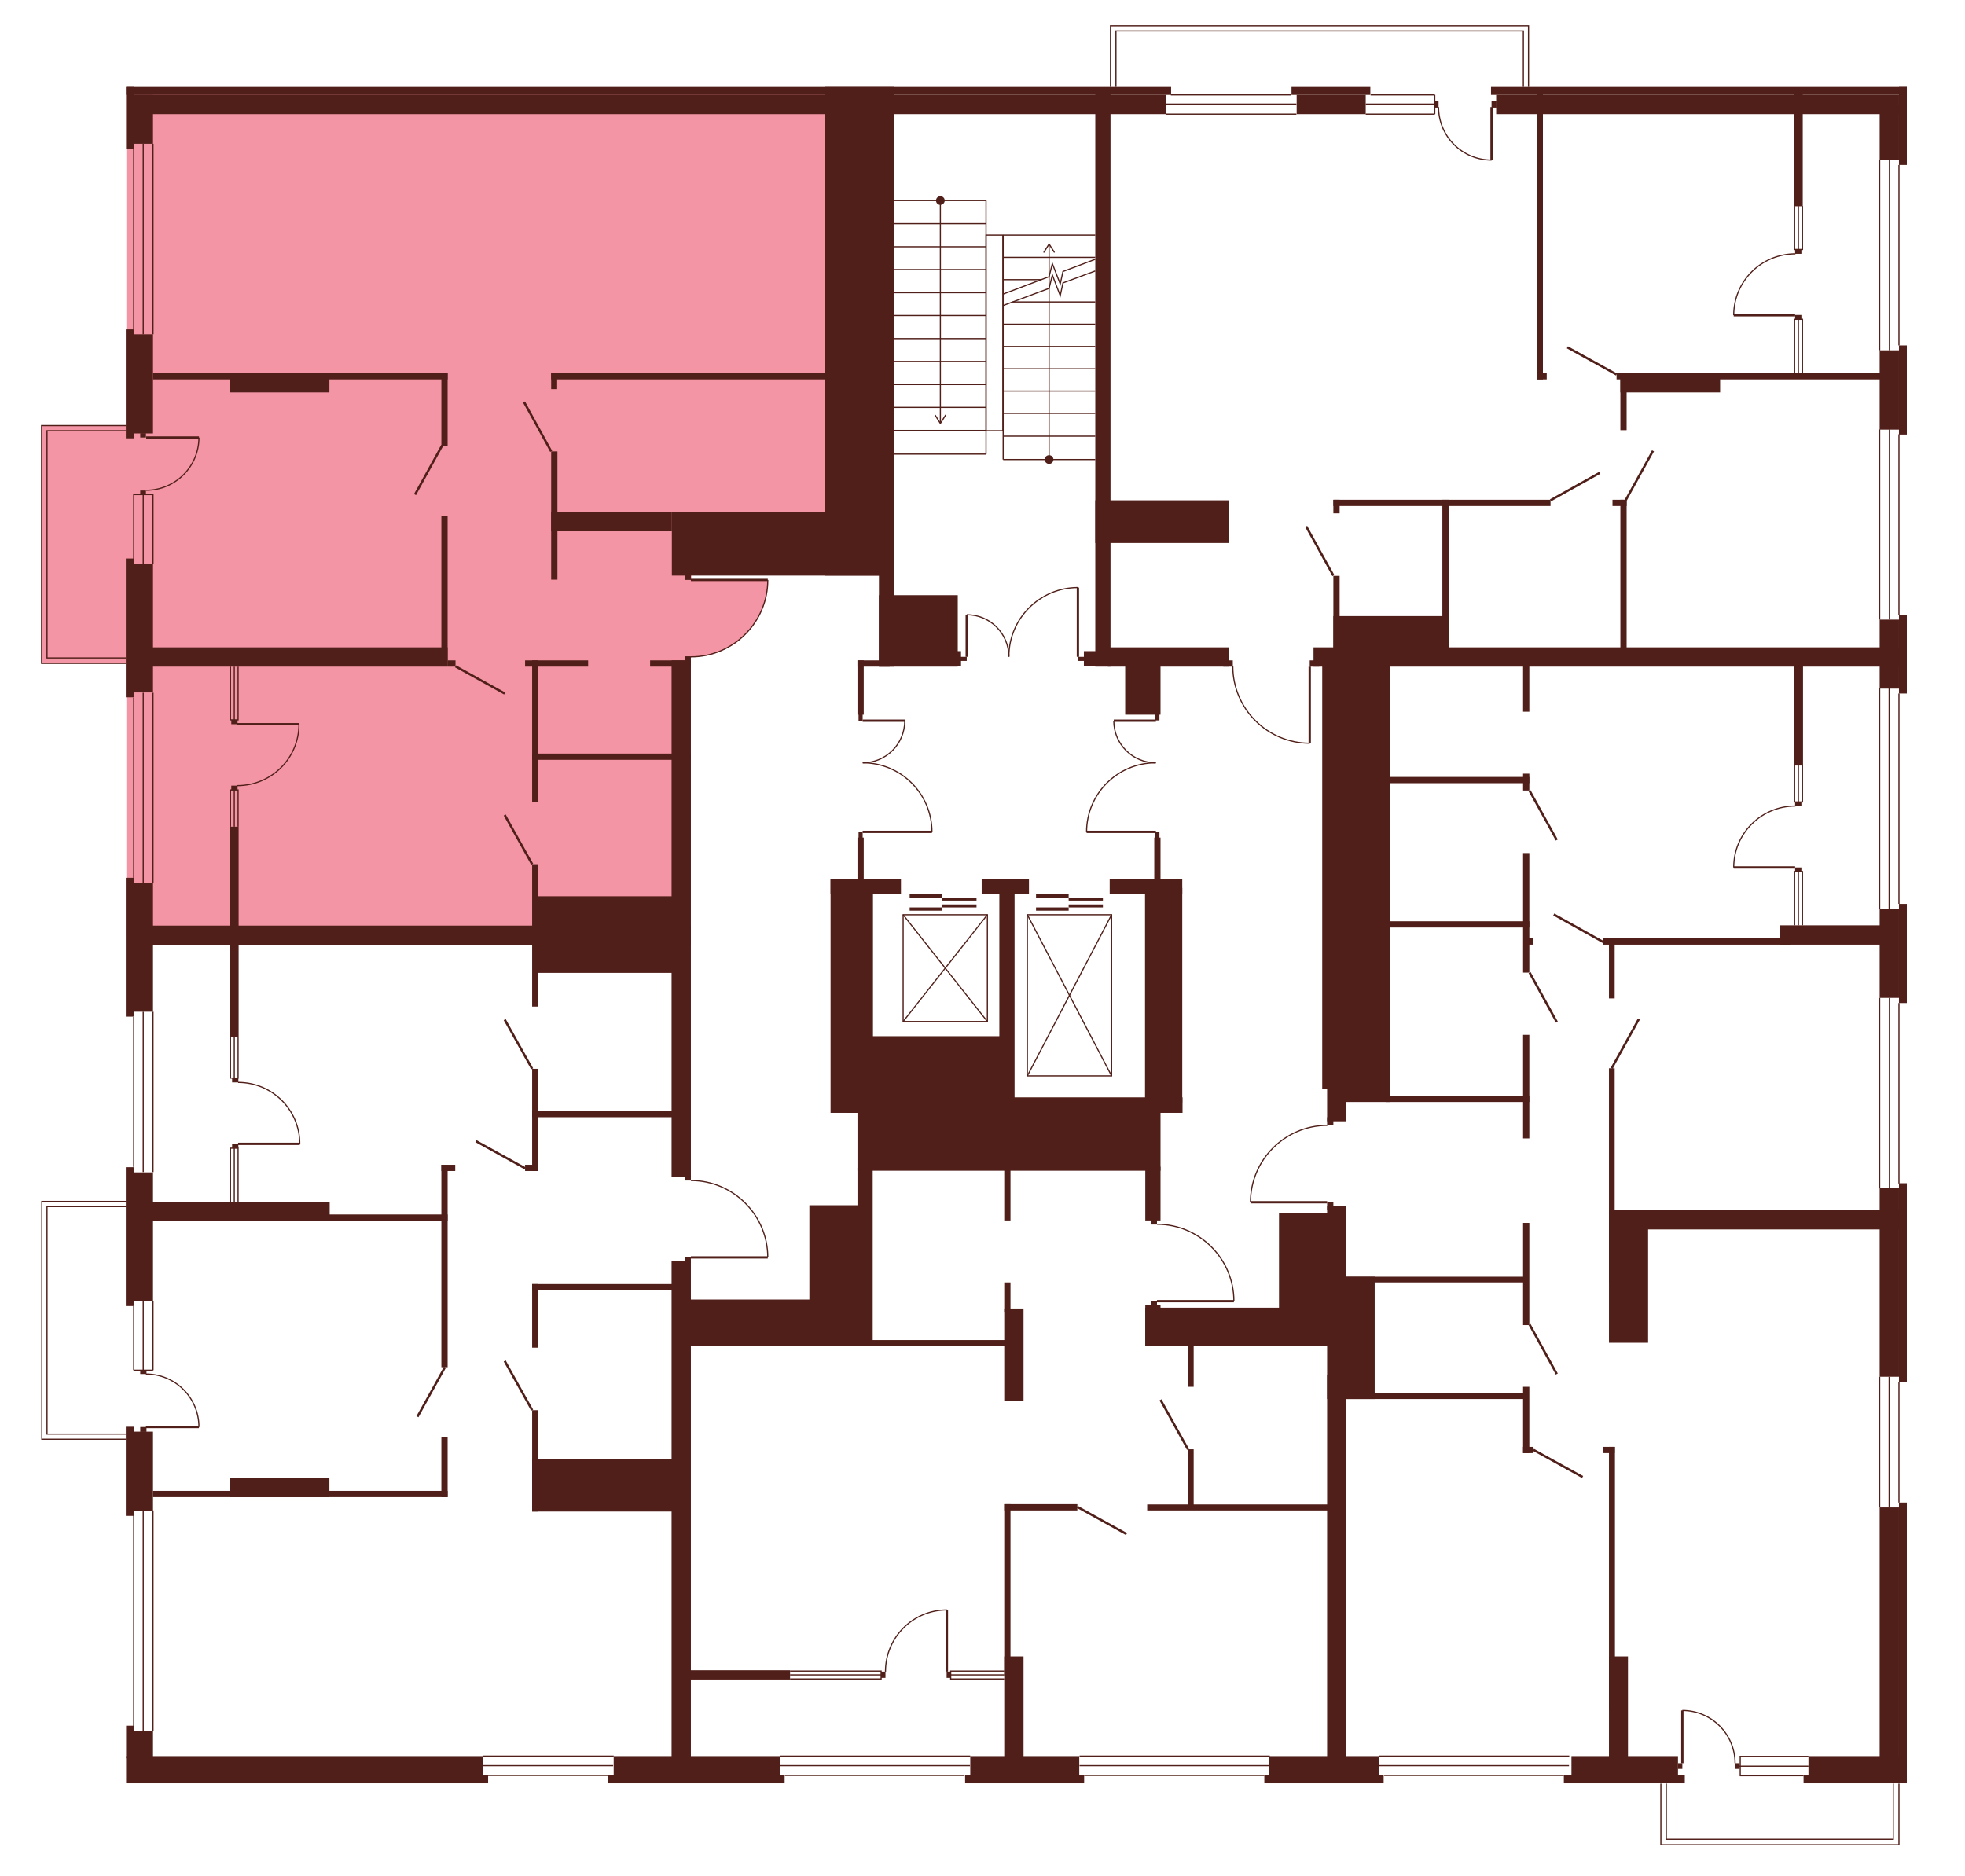 <?xml version="1.0" encoding="utf-8"?>
<!-- Generator: Adobe Illustrator 27.9.0, SVG Export Plug-In . SVG Version: 6.00 Build 0)  -->
<svg version="1.1" xmlns="http://www.w3.org/2000/svg" xmlns:xlink="http://www.w3.org/1999/xlink" x="0px" y="0px"
	 viewBox="0 0 723 690.3" style="enable-background:new 0 0 723 690.3;" xml:space="preserve">
<style type="text/css">
	.st0{display:none;fill:#F495A6;}
	.st1{fill:#F495A6;}
	.st2{fill:#511F19;}
	.st3{fill:none;stroke:#511F19;stroke-width:0.85;stroke-miterlimit:10;}
	.st4{fill:none;stroke:#511F19;stroke-width:0.425;stroke-miterlimit:10;}
</style>
<g id="Layer_4">
	<path id="_x32_Б3" class="st0" d="M405.9,32.2h295.8v210.6H485.5v2.7H482v28.3c0,0-9.9,0.2-17.4-6c-7.5-6.2-9.3-13-9.3-13
		s-2-6.3-1.5-9v-2.5h-47.8V32.2z"/>
	<path id="_x33_А3" class="st0" d="M495.3,400.3l2.1-158.4h204.3v414.4H492.6l-0.1-209.8h-4v-3.8l-28.3-0.2c0,0-0.4-5.9,3-12.8
		c3.5-6.9,9.6-10.8,9.6-10.8s6.9-4.9,15.2-4.7l2.7,0v-14H495.3z"/>
	<path id="_x31_А3" class="st0" d="M454.1,478.9h-28.3V490H492v166.3H250.8V485.7h67.3v-59.5h107.7l0,24.4c0,0,9.2-0.4,16.8,5.5
		c7.6,5.8,9.8,13,9.8,13S454.4,475.2,454.1,478.9z"/>
	<path id="_x32_B3" class="st0" d="M252.1,464.8l-1.3,191.5H46.5V344.1h204.3v86.8l3.5,1.9v1.7c0,0,7.4-0.2,13.5,3.5
		c6.1,3.7,8.7,7.4,8.7,7.4s4,5.2,4.7,9c0.7,3.8,1.3,4.3,1.3,8.2l-28.3,0.2L252.1,464.8z"/>
	<path id="_x32_А3" class="st1" d="M250.3,278.6v65.5H46.5v-312h267.4V198h-59.5v15.3l28.1,0.2c0,0,0.6,4.6-2.2,11.2
		c-2.8,6.6-8.6,11.2-8.6,11.2s-5,3.9-11.4,5.3c0,0-3.8,0.6-5.9,0.6l-1.8,1.3L250.3,278.6z"/>
	<polygon class="st0" points="408.6,37.3 408.6,9.5 562.4,9.5 562.4,39.4 	"/>
	<polygon class="st0" points="698.7,653.4 698.7,678.8 611.1,678.8 611.1,650.9 	"/>
	<rect x="15.4" y="442.1" class="st0" width="36.2" height="87.5"/>
	<rect x="15.3" y="156.6" class="st1" width="36.3" height="87.5"/>
</g>
<g id="СТЕНЫ">
	<g>
		<rect x="51.6" y="525.1" class="st2" width="2.3" height="1.8"/>
		<rect x="51.6" y="504.1" class="st2" width="2.3" height="1.5"/>
		<g>
			<line class="st3" x1="53.7" y1="525.1" x2="73.2" y2="525.1"/>
			<path class="st4" d="M73.2,525.1c0-10.8-8.7-19.5-19.5-19.5"/>
		</g>
	</g>
	<rect x="49.2" y="34.9" class="st2" width="7.1" height="18"/>
	<rect x="46.4" y="32" class="st2" width="2.9" height="22.8"/>
	<rect x="46.4" y="32" class="st2" width="384.5" height="2.9"/>
	<rect x="49.2" y="34.9" class="st2" width="379.8" height="7.1"/>
	<rect x="477.1" y="34.9" class="st2" width="25.4" height="7.1"/>
	<rect x="475.2" y="32" class="st2" width="29" height="2.9"/>
	<rect x="550.5" y="34.9" class="st2" width="148.2" height="7.1"/>
	<rect x="548.6" y="32" class="st2" width="153" height="2.9"/>
	<rect x="691.6" y="38.7" class="st2" width="7.1" height="20.2"/>
	<rect x="691.6" y="128.9" class="st2" width="7.1" height="29.2"/>
	<rect x="698.7" y="32" class="st2" width="2.9" height="28.7"/>
	<rect x="698.7" y="127.1" class="st2" width="2.9" height="32.8"/>
	<rect x="691.6" y="228" class="st2" width="7.1" height="25.4"/>
	<rect x="698.7" y="226.2" class="st2" width="2.9" height="29"/>
	<rect x="691.6" y="334.4" class="st2" width="7.1" height="32.8"/>
	<rect x="698.7" y="332.6" class="st2" width="2.9" height="36.5"/>
	<rect x="691.6" y="437.2" class="st2" width="7.1" height="69.4"/>
	<rect x="698.7" y="435.4" class="st2" width="2.9" height="73.1"/>
	<rect x="691.6" y="554.7" class="st2" width="7.1" height="98.6"/>
	<rect x="698.7" y="552.9" class="st2" width="2.9" height="103.2"/>
	<rect x="665.4" y="646.2" class="st2" width="33.3" height="7.1"/>
	<rect x="663.6" y="653.3" class="st2" width="38" height="2.9"/>
	<rect x="578.2" y="646.2" class="st2" width="39.2" height="7.1"/>
	<rect x="575.4" y="653.3" class="st2" width="44.5" height="2.9"/>
	<rect x="467" y="646.2" class="st2" width="40.3" height="7.1"/>
	<rect x="357" y="646.2" class="st2" width="40.1" height="7.1"/>
	<rect x="465.2" y="653.3" class="st2" width="43.9" height="2.9"/>
	<rect x="355.1" y="653.3" class="st2" width="43.8" height="2.9"/>
	<rect x="225.8" y="646.2" class="st2" width="61.2" height="7.1"/>
	<rect x="223.8" y="653.3" class="st2" width="64.9" height="2.9"/>
	<rect x="46.4" y="646.2" class="st2" width="131.2" height="7.1"/>
	<rect x="46.4" y="653.3" class="st2" width="133.2" height="2.9"/>
	<rect x="46.3" y="525" class="st2" width="2.9" height="32.8"/>
	<rect x="49.2" y="526.8" class="st2" width="7.1" height="29.1"/>
	<rect x="49.2" y="636.9" class="st2" width="7.1" height="19.2"/>
	<rect x="46.3" y="323" class="st2" width="2.9" height="51.1"/>
	<rect x="49.2" y="324.8" class="st2" width="7.1" height="47.5"/>
	<rect x="46.3" y="121.2" class="st2" width="2.9" height="40.1"/>
	<rect x="49.2" y="123" class="st2" width="7.1" height="36.5"/>
	<rect x="46.3" y="429.5" class="st2" width="2.9" height="51.1"/>
	<rect x="49.2" y="431.4" class="st2" width="7.1" height="47.4"/>
	<rect x="46.3" y="205.5" class="st2" width="2.9" height="51.1"/>
	<rect x="49.2" y="207.4" class="st2" width="7.1" height="47.4"/>
	<rect x="51.6" y="159.4" class="st2" width="2.1" height="1.6"/>
	<rect x="51.6" y="180.5" class="st2" width="2.1" height="1.6"/>
	<polyline class="st4" points="49.2,205.6 49.2,182 56.3,182 56.3,207.4 	"/>
	<line class="st4" x1="698.7" y1="369.1" x2="698.7" y2="435.5"/>
	<line class="st4" x1="691.6" y1="437.3" x2="691.6" y2="367.2"/>
	<polyline class="st4" points="46.3,529.6 15.4,529.6 15.4,442.1 46.4,442.1 	"/>
	<polyline class="st4" points="46.4,444 17.3,444 17.3,527.7 46.3,527.7 	"/>
	<polyline class="st4" points="46.3,244.1 15.3,244.1 15.3,156.6 46.4,156.6 	"/>
	<polyline class="st4" points="46.4,158.5 17.3,158.5 17.3,242.1 46.3,242.1 	"/>
	<line class="st4" x1="52.7" y1="207.4" x2="52.7" y2="182"/>
	<line class="st4" x1="49.2" y1="54.7" x2="49.2" y2="121.1"/>
	<line class="st4" x1="52.7" y1="52.9" x2="52.7" y2="123"/>
	<line class="st4" x1="56.3" y1="52.9" x2="56.3" y2="123"/>
	<line class="st4" x1="49.2" y1="256.7" x2="49.2" y2="323"/>
	<line class="st4" x1="52.7" y1="254.9" x2="52.7" y2="324.9"/>
	<line class="st4" x1="56.3" y1="254.9" x2="56.3" y2="324.9"/>
	<line class="st4" x1="49.2" y1="374.2" x2="49.2" y2="429.4"/>
	<line class="st4" x1="52.7" y1="372.3" x2="52.7" y2="431.3"/>
	<line class="st4" x1="56.3" y1="372.3" x2="56.3" y2="431.3"/>
	<line class="st4" x1="49.2" y1="480.6" x2="49.2" y2="504.2"/>
	<line class="st4" x1="52.7" y1="478.8" x2="52.7" y2="504.2"/>
	<line class="st4" x1="56.3" y1="478.8" x2="56.3" y2="504.2"/>
	<line class="st4" x1="49.2" y1="532.1" x2="49.2" y2="636.9"/>
	<line class="st4" x1="52.7" y1="555.8" x2="52.7" y2="636.9"/>
	<line class="st4" x1="56.3" y1="555.8" x2="56.3" y2="636.9"/>
	<line class="st4" x1="177.6" y1="646.2" x2="225.8" y2="646.2"/>
	<line class="st4" x1="177.6" y1="649.7" x2="225.6" y2="649.7"/>
	<line class="st4" x1="223.8" y1="653.3" x2="179.5" y2="653.3"/>
	<line class="st4" x1="507.4" y1="646.2" x2="577.4" y2="646.2"/>
	<line class="st4" x1="507.4" y1="649.7" x2="577.3" y2="649.7"/>
	<line class="st4" x1="575.4" y1="653.3" x2="509.3" y2="653.3"/>
	<line class="st4" x1="397.2" y1="646.2" x2="467.2" y2="646.2"/>
	<line class="st4" x1="397.2" y1="649.7" x2="467.1" y2="649.7"/>
	<line class="st4" x1="465.2" y1="653.3" x2="398.9" y2="653.3"/>
	<line class="st4" x1="287" y1="646.2" x2="357" y2="646.2"/>
	<line class="st4" x1="287" y1="649.7" x2="356.9" y2="649.7"/>
	<line class="st4" x1="354.9" y1="653.3" x2="288.8" y2="653.3"/>
	<line class="st4" x1="695.2" y1="367.2" x2="695.2" y2="437.3"/>
	<line class="st4" x1="698.7" y1="60.7" x2="698.7" y2="127.1"/>
	<line class="st4" x1="691.6" y1="58.9" x2="691.6" y2="128.9"/>
	<line class="st4" x1="695.2" y1="58.9" x2="695.2" y2="128.9"/>
	<line class="st4" x1="698.7" y1="159.8" x2="698.7" y2="226.2"/>
	<line class="st4" x1="691.6" y1="158" x2="691.6" y2="228"/>
	<line class="st4" x1="695.2" y1="158" x2="695.2" y2="228"/>
	<line class="st4" x1="698.7" y1="255.2" x2="698.7" y2="332.6"/>
	<line class="st4" x1="691.6" y1="253.3" x2="691.6" y2="334.4"/>
	<line class="st4" x1="695.1" y1="253.3" x2="695.1" y2="334.4"/>
	<line class="st4" x1="698.7" y1="508.5" x2="698.7" y2="552.9"/>
	<line class="st4" x1="695.1" y1="506.6" x2="695.1" y2="554.7"/>
	<line class="st4" x1="691.6" y1="506.6" x2="691.6" y2="554.7"/>
	<rect x="56.3" y="137.3" class="st2" width="108.4" height="2.3"/>
	<rect x="84.5" y="137.3" class="st2" width="36.7" height="7.1"/>
	<rect x="162.4" y="137.3" class="st2" width="2.3" height="26.7"/>
	<rect x="403" y="32.8" class="st2" width="5.6" height="212.5"/>
	<rect x="162.4" y="189.8" class="st2" width="2.3" height="55.2"/>
	<rect x="303.6" y="32" class="st2" width="25.4" height="179.8"/>
	<rect x="247.2" y="188.4" class="st2" width="81.9" height="23.4"/>
	<rect x="202.8" y="188.4" class="st2" width="44.4" height="7.1"/>
	<rect x="202.8" y="166.1" class="st2" width="2.3" height="47.2"/>
	<rect x="202.8" y="137.3" class="st2" width="2.2" height="5.9"/>
	<rect x="202.8" y="137.3" class="st2" width="110.9" height="2.3"/>
	<rect x="46.6" y="238.2" class="st2" width="118.1" height="7.1"/>
	<rect x="46.6" y="340.6" class="st2" width="207.6" height="7.1"/>
	<rect x="164.7" y="243" class="st2" width="2.9" height="2.3"/>
	<rect x="193.2" y="243" class="st2" width="23.2" height="2.3"/>
	<rect x="239.2" y="243" class="st2" width="15" height="2.3"/>
	<rect x="195.8" y="277.3" class="st2" width="58.4" height="2.3"/>
	<rect x="84.5" y="304.2" class="st2" width="3.3" height="77.3"/>
	<rect x="247.1" y="243" class="st2" width="7.1" height="190.1"/>
	<rect x="247.1" y="464.1" class="st2" width="7.1" height="190.1"/>
	<rect x="195.8" y="243" class="st2" width="2.2" height="52.1"/>
	<rect x="195.8" y="318" class="st2" width="2.2" height="52.4"/>
	<rect x="195.8" y="393.3" class="st2" width="2.2" height="37.6"/>
	<rect x="195.8" y="472.5" class="st2" width="2.2" height="23.4"/>
	<rect x="195.8" y="518.9" class="st2" width="2.2" height="37.3"/>
	<rect x="196.5" y="329.8" class="st2" width="53.7" height="28.2"/>
	<rect x="193.2" y="428.6" class="st2" width="4.8" height="2.3"/>
	<rect x="162.4" y="428.6" class="st2" width="2.3" height="74.5"/>
	<rect x="162.4" y="428.6" class="st2" width="5.1" height="2.3"/>
	<rect x="195.8" y="408.9" class="st2" width="53.7" height="2.2"/>
	<rect x="53.6" y="442.2" class="st2" width="67.7" height="7.1"/>
	<rect x="120.1" y="446.9" class="st2" width="44.6" height="2.4"/>
	<rect x="56.3" y="548.6" class="st2" width="108.4" height="2.3"/>
	<rect x="84.5" y="543.8" class="st2" width="36.7" height="7.1"/>
	<rect x="162.4" y="528.9" class="st2" width="2.3" height="22"/>
	<rect x="195.8" y="472.5" class="st2" width="58" height="2.3"/>
	<rect x="195.8" y="537" class="st2" width="58" height="19.2"/>
	<rect x="323.4" y="208" class="st2" width="5.6" height="37.3"/>
	<rect x="323.4" y="219" class="st2" width="29" height="26.3"/>
	<rect x="344.8" y="239.6" class="st2" width="8.8" height="5.6"/>
	<rect x="315.5" y="243" class="st2" width="11.8" height="2.3"/>
	<rect x="315.5" y="243" class="st2" width="2.3" height="20"/>
	<rect x="315.9" y="262.8" class="st2" width="1.5" height="2.4"/>
	<rect x="315.9" y="306.1" class="st2" width="1.5" height="2.4"/>
	<rect x="315.5" y="308.2" class="st2" width="2.3" height="17.7"/>
	<rect x="425.1" y="306.1" class="st2" width="1.5" height="2.4"/>
	<rect x="425.1" y="262.7" class="st2" width="1.5" height="2.4"/>
	<rect x="424.7" y="308.2" class="st2" width="2.3" height="17.7"/>
	<rect x="305.6" y="323.6" class="st2" width="25.9" height="5.5"/>
	<rect x="361.2" y="323.6" class="st2" width="17.4" height="5.5"/>
	<rect x="408.3" y="323.6" class="st2" width="26.7" height="5.5"/>
	<rect x="305.6" y="323.6" class="st2" width="15.6" height="85.9"/>
	<rect x="352.5" y="241.7" class="st2" width="3.2" height="1.5"/>
	<rect x="396.6" y="241.7" class="st2" width="3.2" height="1.5"/>
	<rect x="450.1" y="243" class="st2" width="3.5" height="2.3"/>
	<rect x="481.9" y="243" class="st2" width="3.5" height="2.3"/>
	<rect x="398.8" y="239.6" class="st2" width="9.8" height="5.6"/>
	<rect x="407.6" y="238.2" class="st2" width="44.6" height="7.1"/>
	<rect x="483.3" y="238.2" class="st2" width="216.9" height="7.1"/>
	<rect x="414" y="243.5" class="st2" width="13" height="19.5"/>
	<rect x="403" y="184.1" class="st2" width="49.2" height="15.7"/>
	<rect x="565.4" y="33.3" class="st2" width="2.3" height="106.3"/>
	<rect x="565.4" y="137.3" class="st2" width="3.7" height="2.3"/>
	<rect x="596.2" y="137.3" class="st2" width="36.7" height="7.1"/>
	<rect x="594.8" y="137.3" class="st2" width="99.8" height="2.3"/>
	<rect x="660" y="34.2" class="st2" width="3.3" height="41.7"/>
	<rect x="660.5" y="91.8" class="st2" width="2.3" height="1.6"/>
	<rect x="660.5" y="115.9" class="st2" width="2.3" height="1.6"/>
	<rect x="596.2" y="138.2" class="st2" width="2.3" height="20.1"/>
	<rect x="596.2" y="183.9" class="st2" width="2.3" height="57.8"/>
	<rect x="490.6" y="211.9" class="st2" width="2.3" height="31.7"/>
	<rect x="490.6" y="183.9" class="st2" width="79.9" height="2.3"/>
	<rect x="593.3" y="183.9" class="st2" width="5.2" height="2.3"/>
	<rect x="490.6" y="183.9" class="st2" width="2.3" height="5"/>
	<rect x="530.7" y="183.9" class="st2" width="2.3" height="59.5"/>
	<rect x="490.6" y="226.7" class="st2" width="42.4" height="14.5"/>
	<rect x="486.5" y="240.6" class="st2" width="24.9" height="160.1"/>
	<rect x="488.3" y="398.8" class="st2" width="7" height="13.8"/>
	<rect x="488.3" y="443.8" class="st2" width="7" height="39"/>
	<rect x="488.3" y="505.9" class="st2" width="7" height="146.8"/>
	<rect x="488.3" y="411.1" class="st2" width="2.3" height="3"/>
	<rect x="488.3" y="442.3" class="st2" width="2.3" height="3"/>
	<rect x="495.2" y="400.1" class="st2" width="16.3" height="5.4"/>
	<rect x="509.8" y="403.4" class="st2" width="52.9" height="2.1"/>
	<rect x="560.4" y="242.6" class="st2" width="2.3" height="19.3"/>
	<rect x="510.9" y="285.9" class="st2" width="51.8" height="2.3"/>
	<rect x="510.9" y="339" class="st2" width="51.8" height="2.3"/>
	<rect x="560.4" y="284.7" class="st2" width="2.3" height="6.2"/>
	<rect x="560.4" y="313.9" class="st2" width="2.3" height="44"/>
	<rect x="561.4" y="345.3" class="st2" width="2.7" height="2.3"/>
	<rect x="560.4" y="380.8" class="st2" width="2.3" height="38.1"/>
	<rect x="560.4" y="450" class="st2" width="2.3" height="37.6"/>
	<rect x="560.4" y="510.3" class="st2" width="2.3" height="24.4"/>
	<rect x="589.8" y="345.3" class="st2" width="68.9" height="2.3"/>
	<rect x="654.9" y="340.5" class="st2" width="38.5" height="7.1"/>
	<rect x="660" y="241.3" class="st2" width="3.4" height="40.4"/>
	<rect x="660.5" y="295.1" class="st2" width="2.3" height="1.6"/>
	<rect x="660.5" y="319.2" class="st2" width="2.3" height="1.6"/>
	<rect x="592" y="345.3" class="st2" width="2.1" height="22.1"/>
	<rect x="592" y="393.1" class="st2" width="2.1" height="78.8"/>
	<rect x="592" y="445.3" class="st2" width="14.4" height="48.8"/>
	<rect x="599.2" y="445.3" class="st2" width="100" height="7.1"/>
	<rect x="367.7" y="323.6" class="st2" width="5.6" height="85.9"/>
	<rect x="311.7" y="381.3" class="st2" width="60.7" height="28.2"/>
	<rect x="371.6" y="403.8" class="st2" width="63.5" height="5.7"/>
	<rect x="421.3" y="326.7" class="st2" width="13.7" height="79"/>
	<rect x="315.5" y="407.9" class="st2" width="111.5" height="22.9"/>
	<rect x="315.5" y="429.7" class="st2" width="5.6" height="65.6"/>
	<rect x="297.8" y="443.5" class="st2" width="19.4" height="51.8"/>
	<rect x="250.7" y="478.2" class="st2" width="68.9" height="17.2"/>
	<rect x="251.9" y="432.5" class="st2" width="2.3" height="1.9"/>
	<rect x="251.9" y="462.7" class="st2" width="2.3" height="1.9"/>
	<rect x="318" y="493.1" class="st2" width="56.1" height="2.3"/>
	<rect x="369.5" y="471.9" class="st2" width="2.3" height="11.1"/>
	<rect x="369.5" y="553.5" class="st2" width="2.3" height="63"/>
	<rect x="369.5" y="429.3" class="st2" width="2.3" height="19.8"/>
	<rect x="421.4" y="429.3" class="st2" width="5.6" height="19.8"/>
	<rect x="421.4" y="481.2" class="st2" width="74" height="14.1"/>
	<rect x="421.4" y="480.2" class="st2" width="5.6" height="15.1"/>
	<rect x="369.5" y="481.5" class="st2" width="7.1" height="34"/>
	<rect x="423.4" y="448.8" class="st2" width="2.3" height="1.8"/>
	<rect x="423.4" y="478.8" class="st2" width="2.3" height="1.8"/>
	<rect x="437" y="493.8" class="st2" width="2.2" height="16.5"/>
	<rect x="437" y="533.3" class="st2" width="2.2" height="21.4"/>
	<rect x="470.6" y="446.4" class="st2" width="21.8" height="40.9"/>
	<rect x="492.7" y="469.8" class="st2" width="69.5" height="2.1"/>
	<rect x="492.7" y="512.7" class="st2" width="69.5" height="2.1"/>
	<rect x="422.1" y="553.6" class="st2" width="69.5" height="2.2"/>
	<rect x="488.3" y="469.8" class="st2" width="17.5" height="45"/>
	<rect x="560.4" y="532.4" class="st2" width="3.7" height="2.3"/>
	<rect x="592" y="532.4" class="st2" width="2.2" height="97"/>
	<rect x="589.8" y="532.4" class="st2" width="4.3" height="2.3"/>
	<rect x="592" y="609.5" class="st2" width="7" height="38.7"/>
	<rect x="369.5" y="553.5" class="st2" width="26.9" height="2.3"/>
	<rect x="369.5" y="609.5" class="st2" width="7.1" height="39.1"/>
	<rect x="249.4" y="614.6" class="st2" width="41.3" height="3.4"/>
	<rect x="324.2" y="615.1" class="st2" width="1.6" height="2.3"/>
	<rect x="348.3" y="615.1" class="st2" width="1.6" height="2.3"/>
	<rect x="85.4" y="396.7" class="st2" width="2.3" height="1.6"/>
	<rect x="85.4" y="420.9" class="st2" width="2.3" height="1.6"/>
	<rect x="85.1" y="264.9" class="st2" width="2.3" height="1.6"/>
	<rect x="85.1" y="289.1" class="st2" width="2.3" height="1.6"/>
	<g>
		<line class="st3" x1="254.2" y1="213.4" x2="282.5" y2="213.4"/>
		<path class="st4" d="M282.5,213.4c0,15.6-12.7,28.3-28.3,28.3"/>
	</g>
	<g>
		<line class="st3" x1="53.8" y1="161" x2="73.2" y2="161"/>
		<path class="st4" d="M73.2,161c0,10.7-8.7,19.4-19.4,19.4"/>
	</g>
	<g>
		<line class="st3" x1="87.3" y1="266.5" x2="110" y2="266.5"/>
		<path class="st4" d="M110,266.5c0,12.5-10.1,22.6-22.7,22.6"/>
	</g>
	<g>
		<line class="st3" x1="660.5" y1="319.2" x2="637.9" y2="319.2"/>
		<path class="st4" d="M637.9,319.2c0-12.5,10.1-22.6,22.7-22.6"/>
	</g>
	<g>
		<line class="st3" x1="660.5" y1="116" x2="637.9" y2="116"/>
		<path class="st4" d="M637.9,116c0-12.5,10.1-22.6,22.7-22.6"/>
	</g>
	<g>
		<line class="st3" x1="87.6" y1="420.9" x2="110.3" y2="420.9"/>
		<path class="st4" d="M110.3,420.9c0-12.5-10.1-22.6-22.7-22.6"/>
	</g>
	<g>
		<line class="st3" x1="348.4" y1="615.1" x2="348.4" y2="592.4"/>
		<path class="st4" d="M348.4,592.4c-12.5,0-22.6,10.1-22.6,22.7"/>
	</g>
	<g>
		<line class="st3" x1="481.9" y1="245.3" x2="481.9" y2="273.5"/>
		<path class="st4" d="M481.9,273.5c-15.6,0-28.3-12.7-28.3-28.3"/>
	</g>
	<g>
		<line class="st3" x1="488.3" y1="442.4" x2="460.1" y2="442.4"/>
		<path class="st4" d="M460.1,442.4c0-15.6,12.7-28.3,28.3-28.3"/>
	</g>
	<g>
		<line class="st3" x1="425.7" y1="478.8" x2="454" y2="478.8"/>
		<path class="st4" d="M454,478.8c0-15.6-12.7-28.3-28.3-28.3"/>
	</g>
	<g>
		<line class="st3" x1="254.2" y1="462.7" x2="282.5" y2="462.7"/>
		<path class="st4" d="M282.5,462.7c0-15.6-12.7-28.3-28.3-28.3"/>
	</g>
	<g>
		<g>
			<line class="st3" x1="317.4" y1="306.1" x2="342.9" y2="306.1"/>
			<path class="st4" d="M342.9,306.1c0-14-11.4-25.4-25.4-25.4"/>
		</g>
		<g>
			<line class="st3" x1="317.4" y1="265.2" x2="332.9" y2="265.2"/>
			<path class="st4" d="M332.9,265.2c0,8.6-6.9,15.5-15.5,15.5"/>
		</g>
	</g>
	<g>
		<g>
			<line class="st3" x1="396.6" y1="241.7" x2="396.6" y2="216.2"/>
			<path class="st4" d="M396.6,216.2c-14,0-25.4,11.4-25.4,25.4"/>
		</g>
		<g>
			<line class="st3" x1="355.7" y1="241.7" x2="355.7" y2="226.2"/>
			<path class="st4" d="M355.7,226.2c8.6,0,15.5,6.9,15.5,15.5"/>
		</g>
	</g>
	<g>
		<g>
			<line class="st3" x1="425.3" y1="306.1" x2="399.8" y2="306.1"/>
			<path class="st4" d="M399.8,306.1c0-14,11.4-25.4,25.4-25.4"/>
		</g>
		<g>
			<line class="st3" x1="425.3" y1="265.2" x2="409.8" y2="265.2"/>
			<path class="st4" d="M409.8,265.2c0,8.6,6.9,15.5,15.5,15.5"/>
		</g>
	</g>
	<rect x="251.9" y="241.5" class="st2" width="2.3" height="3.2"/>
	<rect x="251.9" y="210.2" class="st2" width="2.3" height="3.2"/>
	<g>
		<line class="st4" x1="362.8" y1="73.8" x2="329.1" y2="73.8"/>
		<line class="st4" x1="329.1" y1="158.4" x2="362.8" y2="158.4"/>
		<line class="st4" x1="362.8" y1="141.5" x2="329.1" y2="141.5"/>
		<line class="st4" x1="362.8" y1="149.9" x2="329.1" y2="149.9"/>
		<line class="st4" x1="362.8" y1="133" x2="329.1" y2="133"/>
		<line class="st4" x1="362.8" y1="124.6" x2="329.1" y2="124.6"/>
		<line class="st4" x1="362.8" y1="116.1" x2="329.1" y2="116.1"/>
		<line class="st4" x1="362.8" y1="107.7" x2="329.1" y2="107.7"/>
		<line class="st4" x1="362.8" y1="99.2" x2="329.1" y2="99.2"/>
		<line class="st4" x1="362.8" y1="90.8" x2="329.1" y2="90.8"/>
		<line class="st4" x1="362.8" y1="82.3" x2="329.1" y2="82.3"/>
		<g>
			<g>
				<line class="st4" x1="346" y1="155.5" x2="346" y2="73.8"/>
				<g>
					<path class="st2" d="M348,152.6c-0.1-0.1-0.2,0-0.3,0.1l-1.7,2.7l-1.7-2.7c-0.1-0.1-0.2-0.1-0.3-0.1c-0.1,0.1-0.1,0.2-0.1,0.3
						l1.9,3c0,0.1,0.1,0.1,0.2,0.1c0.1,0,0.1,0,0.2-0.1l1.9-3c0,0,0-0.1,0-0.1C348.1,152.7,348.1,152.7,348,152.6z"/>
				</g>
				<g>
					<path class="st2" d="M347.6,73.8c0-0.9-0.7-1.6-1.6-1.6c-0.9,0-1.6,0.7-1.6,1.6c0,0.9,0.7,1.6,1.6,1.6
						C346.8,75.4,347.6,74.7,347.6,73.8z"/>
				</g>
			</g>
		</g>
		<line class="st4" x1="329.1" y1="167.1" x2="362.8" y2="167.1"/>
	</g>
	<polyline class="st4" points="403,99.7 391.1,104.1 390.1,108.8 387.2,101.2 386,106.1 369.1,112.4 	"/>
	<polyline class="st4" points="403,95.4 391.1,99.9 390.1,104.5 387.2,97 386,101.8 369.1,108.2 	"/>
	<line class="st4" x1="369.1" y1="152.1" x2="403" y2="152.1"/>
	<line class="st4" x1="369.1" y1="160.5" x2="403" y2="160.5"/>
	<line class="st4" x1="369.1" y1="169.1" x2="403" y2="169.1"/>
	<line class="st4" x1="403" y1="143.9" x2="369.1" y2="143.9"/>
	<line class="st4" x1="403" y1="135.7" x2="369.1" y2="135.7"/>
	<line class="st4" x1="403" y1="127.5" x2="369.1" y2="127.5"/>
	<line class="st4" x1="403" y1="119.3" x2="369.1" y2="119.3"/>
	<line class="st4" x1="403" y1="86.5" x2="369.1" y2="86.5"/>
	<line class="st4" x1="403" y1="94.7" x2="369.1" y2="94.7"/>
	<line class="st4" x1="403" y1="111.1" x2="372.6" y2="111.1"/>
	<line class="st4" x1="383.1" y1="102.9" x2="369.1" y2="102.9"/>
	<g>
		<g>
			<line class="st4" x1="386" y1="90.1" x2="386" y2="169.1"/>
			<g>
				<path class="st2" d="M384,93c0.1,0.1,0.2,0,0.3-0.1l1.7-2.7l1.7,2.7c0.1,0.1,0.2,0.1,0.3,0.1c0.1-0.1,0.1-0.2,0.1-0.3l-1.9-3
					c0-0.1-0.1-0.1-0.2-0.1c-0.1,0-0.1,0-0.2,0.1l-1.9,3c0,0,0,0.1,0,0.1C383.9,92.9,383.9,92.9,384,93z"/>
			</g>
			<g>
				<path class="st2" d="M384.4,169.1c0,0.9,0.7,1.6,1.6,1.6c0.9,0,1.6-0.7,1.6-1.6s-0.7-1.6-1.6-1.6
					C385.1,167.5,384.4,168.2,384.4,169.1z"/>
			</g>
		</g>
	</g>
	<line class="st4" x1="362.8" y1="73.8" x2="362.8" y2="167.1"/>
	<line class="st4" x1="369.1" y1="86.5" x2="369.1" y2="169.1"/>
	<rect x="362.8" y="86.5" class="st4" width="6.2" height="72"/>
	<g>
		<rect x="378" y="336.6" class="st4" width="31" height="59.3"/>
		<line class="st4" x1="378" y1="336.6" x2="409" y2="395.9"/>
		<line class="st4" x1="409" y1="336.6" x2="378" y2="395.9"/>
	</g>
	<g>
		<rect x="332.3" y="336.6" class="st4" width="31" height="39.3"/>
		<line class="st4" x1="332.3" y1="336.6" x2="363.3" y2="375.9"/>
		<line class="st4" x1="363.3" y1="336.6" x2="332.3" y2="375.9"/>
	</g>
	<g>
		<rect x="381.2" y="329.1" class="st2" width="12" height="1.2"/>
		<rect x="393.2" y="330.3" class="st2" width="12.6" height="1.1"/>
		<rect x="381.2" y="333.9" class="st2" width="12" height="1.2"/>
		<rect x="393.2" y="332.8" class="st2" width="12.6" height="1.1"/>
	</g>
	<g>
		<rect x="334.7" y="329.1" class="st2" width="12" height="1.2"/>
		<rect x="346.7" y="330.3" class="st2" width="12.6" height="1.1"/>
		<rect x="334.7" y="333.9" class="st2" width="12" height="1.2"/>
		<rect x="346.7" y="332.8" class="st2" width="12.6" height="1.1"/>
	</g>
	<polyline class="st4" points="84.8,442.2 84.8,422.5 87.6,422.5 87.6,442.2 	"/>
	<line class="st4" x1="86.2" y1="422.5" x2="86.2" y2="442.2"/>
	<polyline class="st4" points="290.7,614.9 324.2,614.9 324.2,617.8 290.7,617.8 	"/>
	<line class="st4" x1="324.2" y1="616.3" x2="290.7" y2="616.3"/>
	<polyline class="st4" points="369.5,614.9 349.8,614.9 349.8,617.8 369.5,617.8 	"/>
	<line class="st4" x1="349.8" y1="616.3" x2="369.5" y2="616.3"/>
	<polyline class="st4" points="663.2,340.5 663.2,320.7 660.3,320.7 660.3,340.5 	"/>
	<line class="st4" x1="661.7" y1="320.7" x2="661.7" y2="340.5"/>
	<polyline class="st4" points="663.2,281.6 663.2,295.1 660.3,295.1 660.3,281.6 	"/>
	<line class="st4" x1="661.7" y1="295.1" x2="661.7" y2="281.6"/>
	<polyline class="st4" points="663.2,137.3 663.2,117.5 660.3,117.5 660.3,137.3 	"/>
	<line class="st4" x1="661.7" y1="117.5" x2="661.7" y2="137.3"/>
	<polyline class="st4" points="663.2,75.8 663.2,91.8 660.3,91.8 660.3,75.8 	"/>
	<line class="st4" x1="661.7" y1="91.8" x2="661.7" y2="75.8"/>
	<polyline class="st4" points="84.8,304.2 84.8,290.7 87.6,290.7 87.6,304.2 	"/>
	<line class="st4" x1="86.2" y1="290.7" x2="86.2" y2="304.2"/>
	<polyline class="st4" points="84.8,381.5 84.8,396.7 87.6,396.7 87.6,381.5 	"/>
	<line class="st4" x1="86.2" y1="396.7" x2="86.2" y2="381.5"/>
	<polyline class="st4" points="84.8,245.3 84.8,264.9 87.6,264.9 87.6,245.3 	"/>
	<line class="st4" x1="86.2" y1="264.9" x2="86.2" y2="245.3"/>
	<line class="st3" x1="202.8" y1="166.1" x2="192.8" y2="147.9"/>
	<line class="st3" x1="195.8" y1="393.3" x2="185.7" y2="375.2"/>
	<line class="st3" x1="163.7" y1="503.1" x2="153.6" y2="521.3"/>
	<line class="st3" x1="185.7" y1="500.8" x2="195.8" y2="518.9"/>
	<line class="st3" x1="427" y1="515.1" x2="437.1" y2="533.3"/>
	<line class="st3" x1="562.8" y1="357.9" x2="572.8" y2="376.1"/>
	<line class="st3" x1="562.8" y1="291" x2="572.8" y2="309.1"/>
	<line class="st3" x1="598.2" y1="184" x2="608.2" y2="165.9"/>
	<line class="st3" x1="570.5" y1="184.1" x2="588.6" y2="174"/>
	<line class="st3" x1="576.7" y1="127.8" x2="594.8" y2="137.8"/>
	<line class="st3" x1="562.8" y1="487.4" x2="572.8" y2="505.6"/>
	<line class="st3" x1="593" y1="393.1" x2="603" y2="375"/>
	<line class="st3" x1="480.6" y1="193.7" x2="490.6" y2="211.8"/>
	<line class="st3" x1="396.4" y1="554.5" x2="414.5" y2="564.5"/>
	<line class="st3" x1="564.2" y1="533.5" x2="582.3" y2="543.5"/>
	<line class="st3" x1="152.7" y1="182" x2="162.7" y2="163.9"/>
	<line class="st3" x1="167.6" y1="245.2" x2="185.7" y2="255.2"/>
	<line class="st3" x1="175.1" y1="419.9" x2="193.2" y2="429.9"/>
	<line class="st3" x1="571.7" y1="336.5" x2="589.8" y2="346.6"/>
	<line class="st3" x1="185.7" y1="299.9" x2="195.8" y2="318"/>
	<line class="st4" x1="49.2" y1="504.2" x2="56.3" y2="504.2"/>
	<rect x="46.4" y="635" class="st2" width="2.9" height="12"/>
	<g>
		<rect x="548.8" y="37.3" class="st2" width="1.8" height="2.3"/>
		<rect x="527.8" y="37.3" class="st2" width="1.5" height="2.3"/>
		<g>
			<line class="st3" x1="548.8" y1="39.4" x2="548.8" y2="58.9"/>
			<path class="st4" d="M548.8,58.9c-10.8,0-19.5-8.7-19.5-19.5"/>
		</g>
	</g>
	<polyline class="st4" points="408.6,32 408.6,9.5 562.4,9.5 562.4,32 	"/>
	<polyline class="st4" points="560.5,32 560.5,11.4 410.6,11.4 410.6,32 	"/>
	<line class="st4" x1="430.8" y1="34.9" x2="475.1" y2="34.9"/>
	<line class="st4" x1="477" y1="38.3" x2="429" y2="38.3"/>
	<line class="st4" x1="429" y1="42" x2="477" y2="42"/>
	<line class="st4" x1="504.3" y1="34.9" x2="527.9" y2="34.9"/>
	<line class="st4" x1="527.9" y1="38.3" x2="502.5" y2="38.3"/>
	<line class="st4" x1="502.5" y1="42" x2="527.9" y2="42"/>
	<line class="st4" x1="527.9" y1="34.9" x2="527.9" y2="42"/>
	<polyline class="st4" points="698.7,656.3 698.7,678.8 611.1,678.8 611.1,656.3 	"/>
	<polyline class="st4" points="613.1,656.3 613.1,676.8 696.6,676.8 696.6,656.3 	"/>
	<line class="st4" x1="640.1" y1="646.3" x2="665.4" y2="646.3"/>
	<line class="st4" x1="640" y1="649.9" x2="665.4" y2="649.9"/>
	<line class="st4" x1="640.1" y1="653.4" x2="663.6" y2="653.4"/>
	<g>
		<rect x="638.5" y="648.8" class="st2" width="1.6" height="2.1"/>
		<rect x="617.4" y="648.8" class="st2" width="1.6" height="2.1"/>
		<g>
			<line class="st3" x1="619" y1="648.8" x2="619" y2="629.4"/>
			<path class="st4" d="M619,629.4c10.7,0,19.4,8.7,19.4,19.4"/>
		</g>
	</g>
	<line class="st4" x1="640.3" y1="646.2" x2="640.3" y2="653.3"/>
</g>
</svg>
